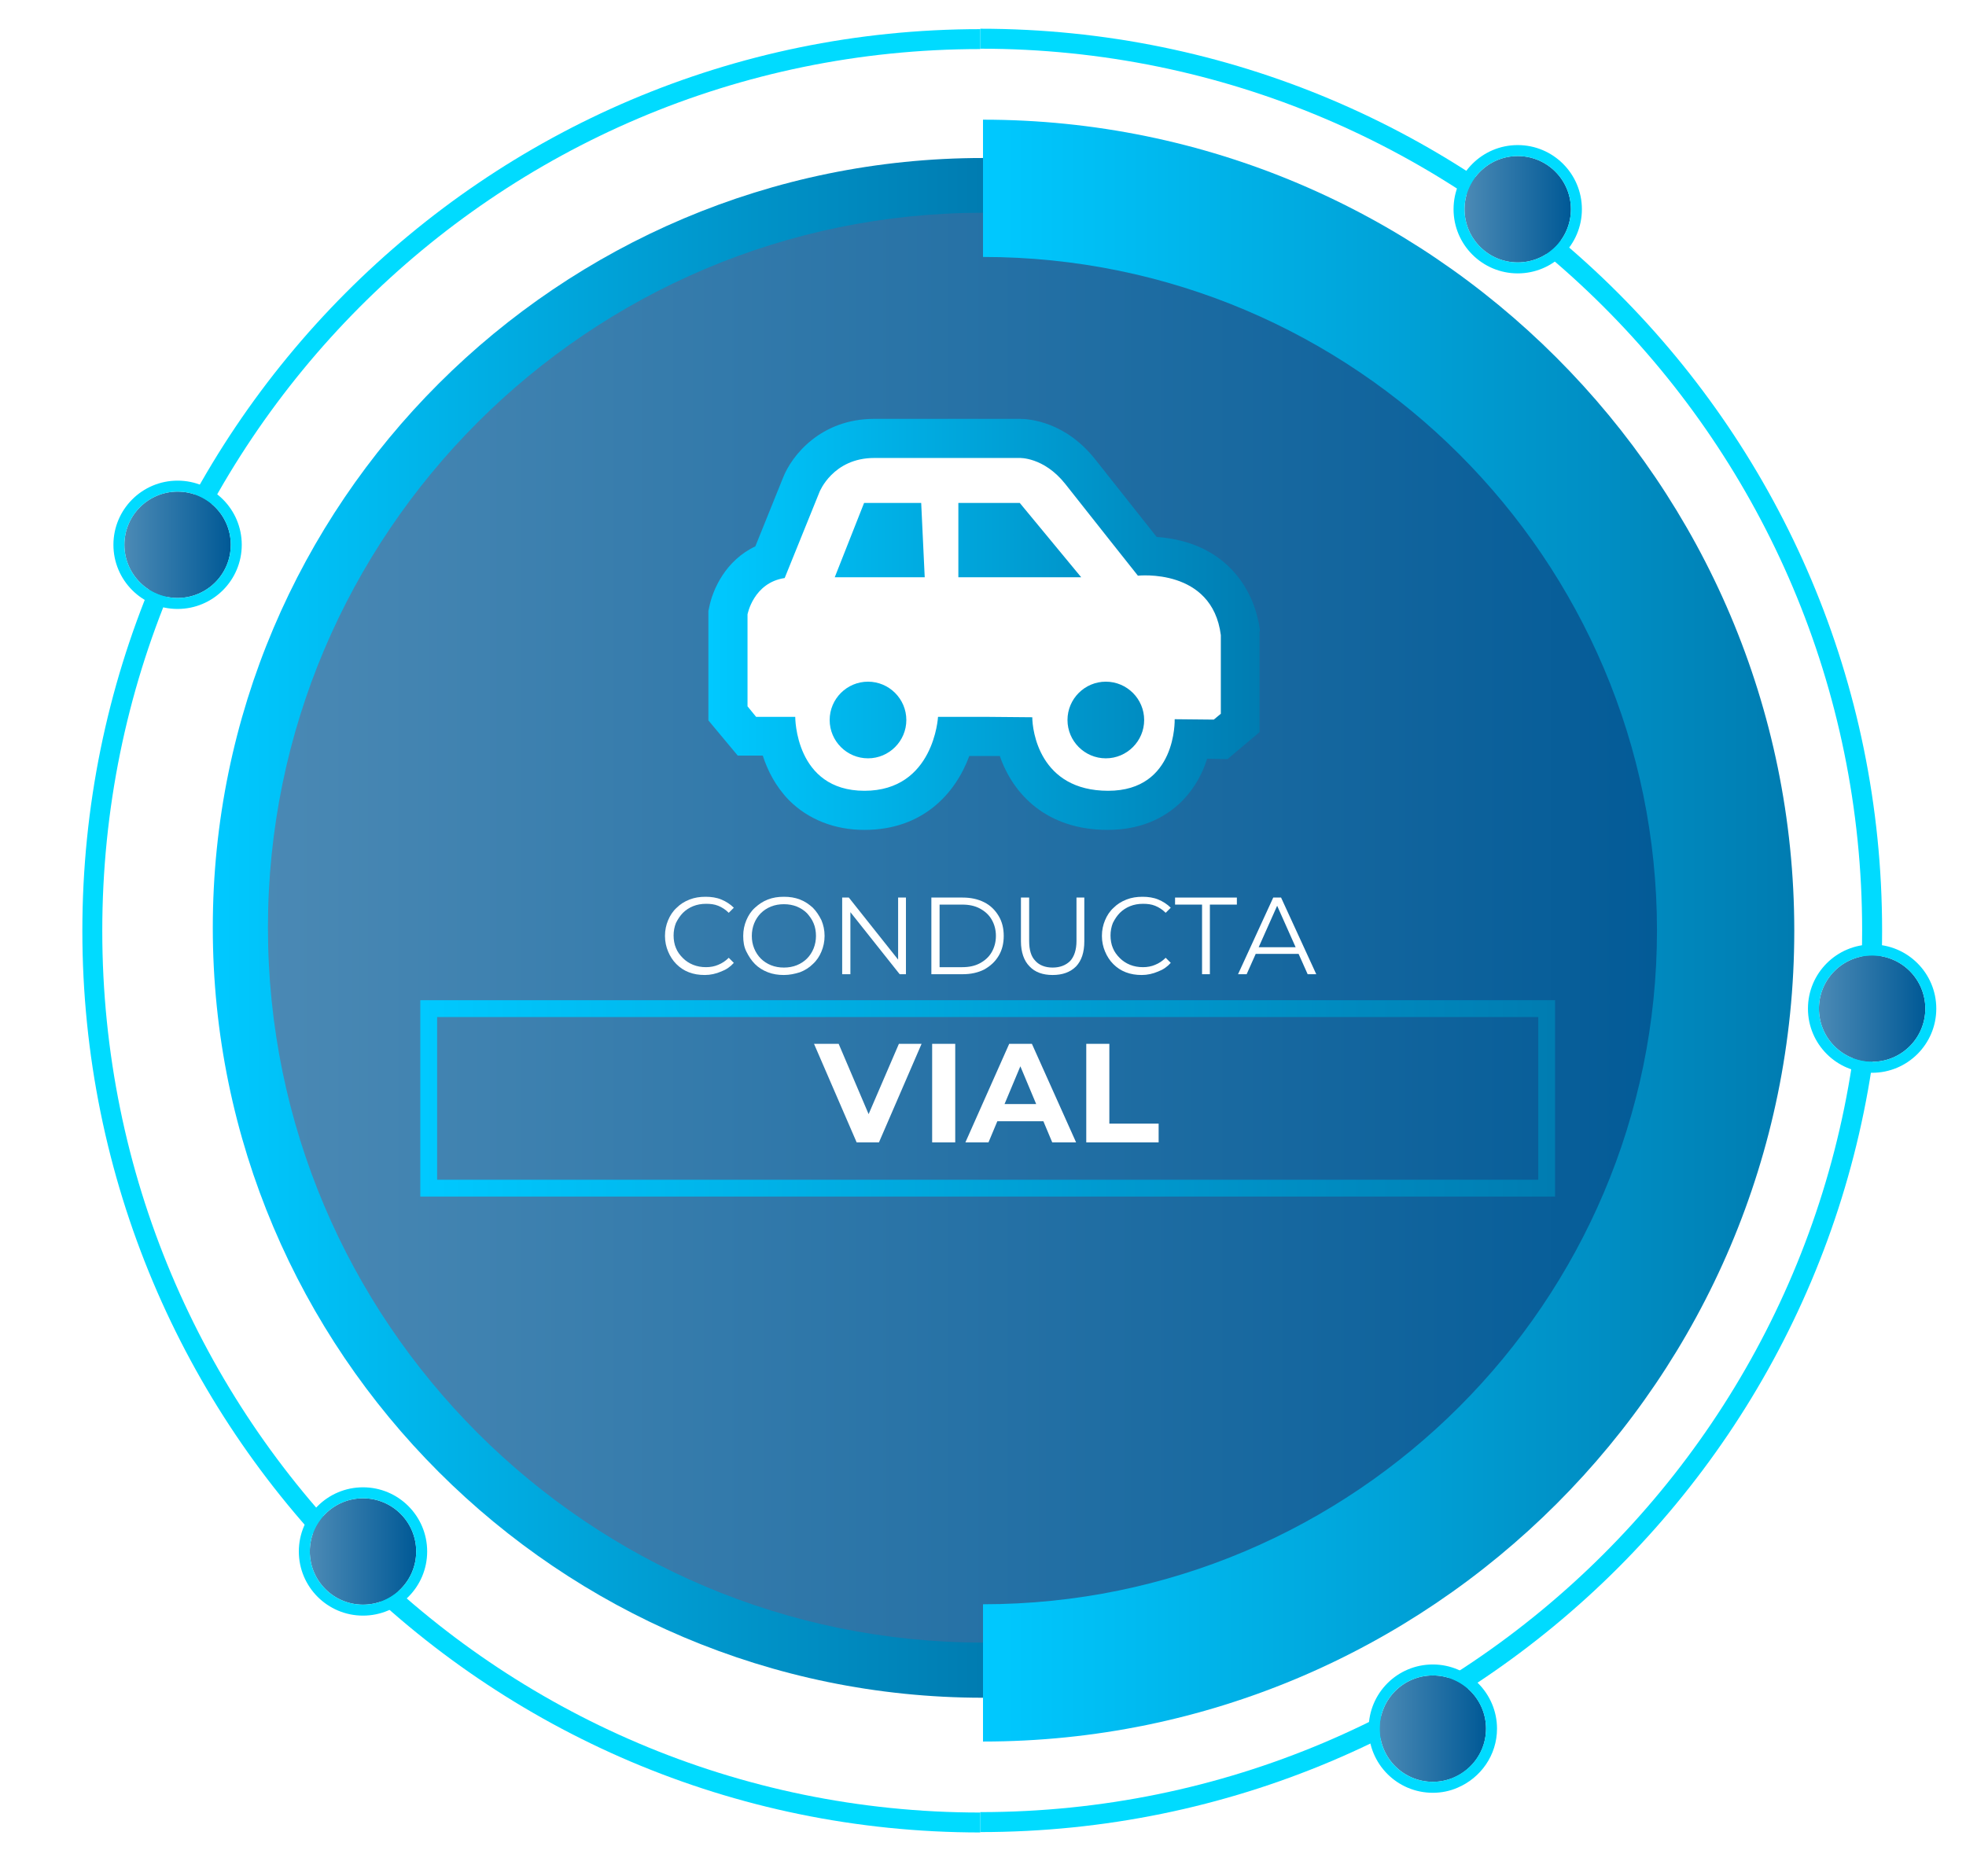 <svg xmlns="http://www.w3.org/2000/svg" xmlns:xlink="http://www.w3.org/1999/xlink" x="0px" y="0px" viewBox="0 0 502.6 479.6" style="enable-background:new 0 0 502.6 479.6;" xml:space="preserve"><style type="text/css">	.st0{fill:url(#SVGID_1_);}	.st1{fill:url(#SVGID_00000121243522133824853960000017129107509134166171_);}	.st2{fill:url(#SVGID_00000064320261908515834830000010894974229627155873_);}	.st3{fill:none;stroke:url(#SVGID_00000078752638755841782600000008747861732110095001_);stroke-width:4.304;stroke-miterlimit:10;}	.st4{fill:none;stroke:#00DBFF;stroke-width:5.104;stroke-miterlimit:10;}	.st5{fill:url(#SVGID_00000098214759244806620530000004356785294532360595_);}	.st6{fill:none;stroke:#00DBFF;stroke-width:2.809;stroke-miterlimit:10;}	.st7{fill:url(#SVGID_00000135649544911565386130000004752453097038629793_);}	.st8{fill:none;stroke:#00DBFF;stroke-width:5.093;stroke-miterlimit:10;}	.st9{fill:url(#SVGID_00000003093786490706387260000008743245912022328474_);}	.st10{fill:url(#SVGID_00000090270616748224192230000011893471084773808799_);}	.st11{fill:url(#SVGID_00000178199567442993594250000015631475954848617905_);}	.st12{fill:#FFFFFF;}	.st13{fill:url(#SVGID_00000099646523628416919550000007987345465213457799_);}	.st14{fill:url(#SVGID_00000003088128743417690170000014871615768766784666_);}	.st15{fill:url(#SVGID_00000127727299323581895550000016839093118443839874_);}	.st16{fill:url(#SVGID_00000111906666285308161960000006631922719593070748_);}			.st17{fill:none;stroke:url(#SVGID_00000115476171095025981880000000668196371287652246_);stroke-width:4.304;stroke-miterlimit:10;}	.st18{fill:url(#SVGID_00000134966521597479078900000012516532945535318710_);}	.st19{fill:url(#SVGID_00000173158562390725057660000012522410887816807329_);}	.st20{fill:url(#SVGID_00000111163764235184814320000010786545423111105156_);}	.st21{fill:url(#SVGID_00000163035509671013753550000018146857431683445647_);}	.st22{fill:url(#SVGID_00000136406954511544011540000001010869674434117538_);}	.st23{fill:url(#SVGID_00000065067132090384425170000000395592641395271587_);}	.st24{fill:url(#SVGID_00000013889434974538894720000013206473327650505373_);}	.st25{fill:url(#SVGID_00000100366605247866044720000017521997092147955611_);}	.st26{fill:url(#SVGID_00000085935837637002297890000000134457340023649943_);}			.st27{fill:none;stroke:url(#SVGID_00000044883325654234490940000014881786607889161917_);stroke-width:4.304;stroke-miterlimit:10;}	.st28{fill:url(#SVGID_00000138548908768843994620000007217980337980903048_);}	.st29{fill:url(#SVGID_00000057149454177604762260000012839621054592996236_);}	.st30{fill:url(#SVGID_00000137852033712339864950000006524336254275505058_);}	.st31{fill:url(#SVGID_00000159463427893213590980000013421485435242705801_);}	.st32{fill:url(#SVGID_00000109723167364181171520000016722113007989069705_);}</style><g id="FONDO"></g><g id="Capa_2">	<g id="RiZ9gc_00000049936011627567896480000014495754147141163146_">	</g>	<linearGradient id="SVGID_1_" gradientUnits="userSpaceOnUse" x1="-1444.295" y1="1297.254" x2="-1064.625" y2="1297.254">		<stop offset="0" style="stop-color:#4C8AB5"></stop>		<stop offset="0.78" style="stop-color:#11649D"></stop>		<stop offset="0.997" style="stop-color:#005996"></stop>	</linearGradient>	<circle class="st0" cx="-1254.5" cy="1297.3" r="189.8"></circle>	<g>					<image style="overflow:visible;opacity:0.36;" width="236" height="433" transform="matrix(1 0 0 1 -1464.602 1084.383)">		</image>		<g>			<g>									<linearGradient id="SVGID_00000085932306506082831790000017715716023916058800_" gradientUnits="userSpaceOnUse" x1="-1448.947" y1="1297.255" x2="-1252.093" y2="1297.255">					<stop offset="1.322751e-03" style="stop-color:#00C9FF"></stop>					<stop offset="0.999" style="stop-color:#007CB1"></stop>				</linearGradient>				<path style="fill:url(#SVGID_00000085932306506082831790000017715716023916058800_);" d="M-1252.1,1494.1     c-108.5,0-196.9-88.3-196.9-196.9s88.3-196.9,196.9-196.9v14c-100.8,0-182.8,82-182.8,182.8s82,182.8,182.8,182.8V1494.1z"></path>			</g>		</g>	</g>	<g>					<image style="overflow:visible;opacity:0.36;" width="246" height="453" transform="matrix(1 0 0 1 -1267.602 1075.383)">		</image>		<g>			<g>									<linearGradient id="SVGID_00000099626138399893443880000004183635078456041881_" gradientUnits="userSpaceOnUse" x1="-1252.093" y1="1297.992" x2="-1044.714" y2="1297.992">					<stop offset="1.322751e-03" style="stop-color:#00C9FF"></stop>					<stop offset="0.999" style="stop-color:#007CB1"></stop>				</linearGradient>				<path style="fill:url(#SVGID_00000099626138399893443880000004183635078456041881_);" d="M-1252.1,1505.4v-35.1     c95,0,172.3-77.3,172.3-172.3c0-95-77.3-172.3-172.3-172.3v-35.1c114.3,0,207.4,93,207.4,207.4S-1137.7,1505.4-1252.1,1505.4z"></path>			</g>		</g>	</g>			<linearGradient id="SVGID_00000181058547726105348100000015317856056255417243_" gradientUnits="userSpaceOnUse" x1="-1395.975" y1="1334.756" x2="-1105.839" y2="1334.756">		<stop offset="1.322751e-03" style="stop-color:#00C9FF"></stop>		<stop offset="0.999" style="stop-color:#007CB1"></stop>	</linearGradient>			<rect x="-1393.8" y="1311.8" style="fill:none;stroke:url(#SVGID_00000181058547726105348100000015317856056255417243_);stroke-width:4.304;stroke-miterlimit:10;" width="285.8" height="45.9"></rect>	<path class="st4" d="M-1252.8,1070c125.9,0,228,102.1,228,228s-102.1,228-228,228"></path>			<linearGradient id="SVGID_00000177455305234698861370000003794137178016141471_" gradientUnits="userSpaceOnUse" x1="-1150.719" y1="1502.073" x2="-1123.497" y2="1502.073">		<stop offset="0" style="stop-color:#4C8AB5"></stop>		<stop offset="0.78" style="stop-color:#11649D"></stop>		<stop offset="0.997" style="stop-color:#005996"></stop>	</linearGradient>	<circle style="fill:url(#SVGID_00000177455305234698861370000003794137178016141471_);" cx="-1137.1" cy="1502.1" r="13.6"></circle>	<path class="st6" d="M-1122.1,1502.1c0,6.2-3.8,11.5-9.2,13.8c-1.8,0.8-3.8,1.2-5.8,1.2c-8.3,0-15-6.7-15-15s6.7-15,15-15  S-1122.1,1493.8-1122.1,1502.1z"></path>			<linearGradient id="SVGID_00000178916737411273339300000003778673084557375617_" gradientUnits="userSpaceOnUse" x1="-1038.371" y1="1317.953" x2="-1011.148" y2="1317.953">		<stop offset="0" style="stop-color:#4C8AB5"></stop>		<stop offset="0.78" style="stop-color:#11649D"></stop>		<stop offset="0.997" style="stop-color:#005996"></stop>	</linearGradient>	<circle style="fill:url(#SVGID_00000178916737411273339300000003778673084557375617_);" cx="-1024.8" cy="1318" r="13.6"></circle>	<circle class="st6" cx="-1024.8" cy="1318" r="15"></circle>	<path class="st8" d="M-1252.8,1526c-125.4,0-227-102.1-227-228s101.6-228,227-228"></path>			<linearGradient id="SVGID_00000165193821592782653380000016405785408622300309_" gradientUnits="userSpaceOnUse" x1="-1129.033" y1="1113.563" x2="-1101.811" y2="1113.563">		<stop offset="0" style="stop-color:#4C8AB5"></stop>		<stop offset="0.78" style="stop-color:#11649D"></stop>		<stop offset="0.997" style="stop-color:#005996"></stop>	</linearGradient>	<circle style="fill:url(#SVGID_00000165193821592782653380000016405785408622300309_);" cx="-1115.4" cy="1113.6" r="13.6"></circle>	<circle class="st6" cx="-1115.4" cy="1113.6" r="15"></circle>			<linearGradient id="SVGID_00000124856750151457802710000006279896164383329185_" gradientUnits="userSpaceOnUse" x1="-1471.556" y1="1199.341" x2="-1444.334" y2="1199.341">		<stop offset="0" style="stop-color:#4C8AB5"></stop>		<stop offset="0.78" style="stop-color:#11649D"></stop>		<stop offset="0.997" style="stop-color:#005996"></stop>	</linearGradient>	<circle style="fill:url(#SVGID_00000124856750151457802710000006279896164383329185_);" cx="-1457.9" cy="1199.3" r="13.6"></circle>	<circle class="st6" cx="-1457.9" cy="1199.3" r="15"></circle>			<linearGradient id="SVGID_00000127041851348766461440000016945346824211543479_" gradientUnits="userSpaceOnUse" x1="-1424.166" y1="1456.743" x2="-1396.943" y2="1456.743">		<stop offset="0" style="stop-color:#4C8AB5"></stop>		<stop offset="0.78" style="stop-color:#11649D"></stop>		<stop offset="0.997" style="stop-color:#005996"></stop>	</linearGradient>	<circle style="fill:url(#SVGID_00000127041851348766461440000016945346824211543479_);" cx="-1410.6" cy="1456.7" r="13.6"></circle>	<circle class="st6" cx="-1410.6" cy="1456.7" r="15"></circle>	<g>		<g>			<path class="st12" d="M-1378.4,1302.7v-19.6h1.7l9,15.3h-0.9l8.9-15.3h1.7v19.6h-2v-16.5h0.5l-8.2,14h-1l-8.2-14h0.5v16.5    H-1378.4z"></path>			<path class="st12" d="M-1354.8,1302.7l9-19.6h2l9,19.6h-2.2l-8.2-18.4h0.8l-8.2,18.4H-1354.8z M-1351.3,1297.5l0.6-1.7h11.4    l0.6,1.7H-1351.3z"></path>			<path class="st12" d="M-1331.6,1302.7v-19.6h1.7l13.5,17h-0.9v-17h2v19.6h-1.7l-13.5-17h0.9v17H-1331.6z"></path>			<path class="st12" d="M-1306.8,1300.9h11.8v1.8h-13.9v-19.6h13.4v1.8h-11.4V1300.9z M-1307,1291.9h10.4v1.8h-10.4V1291.9z"></path>			<path class="st12" d="M-1288,1302.9c-1.1,0-2.1-0.2-3.1-0.7c-1-0.5-1.7-1.2-2.3-2.1l1.2-1.4c0.5,0.8,1.2,1.4,1.9,1.8    c0.7,0.4,1.5,0.6,2.4,0.6c2.4,0,3.6-1.4,3.6-4.3v-11.9h-7.2v-1.8h9.2v13.6c0,2.1-0.5,3.6-1.4,4.6    C-1284.7,1302.3-1286.1,1302.9-1288,1302.9z"></path>			<path class="st12" d="M-1267.5,1302.9c-1.5,0-2.8-0.2-4.1-0.7c-1.3-0.5-2.4-1.2-3.3-2.1s-1.6-2-2.2-3.2s-0.8-2.5-0.8-4    s0.3-2.8,0.8-4s1.2-2.3,2.2-3.2s2-1.6,3.3-2.1c1.3-0.5,2.6-0.7,4.1-0.7c1.5,0,2.8,0.2,4.1,0.7c1.3,0.5,2.3,1.2,3.3,2.1    c0.9,0.9,1.6,2,2.2,3.2c0.5,1.2,0.8,2.5,0.8,4s-0.3,2.8-0.8,4c-0.5,1.2-1.2,2.3-2.2,3.2c-0.9,0.9-2,1.6-3.3,2.1    C-1264.7,1302.6-1266.1,1302.9-1267.5,1302.9z M-1267.5,1301c1.2,0,2.3-0.2,3.3-0.6c1-0.4,1.9-1,2.6-1.7c0.7-0.7,1.3-1.6,1.7-2.6    c0.4-1,0.6-2.1,0.6-3.2s-0.2-2.3-0.6-3.2c-0.4-1-1-1.8-1.7-2.6c-0.7-0.7-1.6-1.3-2.6-1.7c-1-0.4-2.1-0.6-3.3-0.6    s-2.3,0.2-3.3,0.6c-1,0.4-1.9,1-2.6,1.7c-0.7,0.7-1.3,1.6-1.7,2.6c-0.4,1-0.6,2.1-0.6,3.2c0,1.2,0.2,2.2,0.6,3.2    c0.4,1,1,1.9,1.7,2.6c0.7,0.7,1.6,1.3,2.6,1.7C-1269.8,1300.8-1268.7,1301-1267.5,1301z"></path>			<path class="st12" d="M-1378.4,1336.3v-19.6h1.7l9,15.3h-0.9l8.9-15.3h1.7v19.6h-2v-16.5h0.5l-8.2,14h-1l-8.2-14h0.5v16.5    H-1378.4z"></path>			<path class="st12" d="M-1354.8,1336.3l9-19.6h2l9,19.6h-2.2l-8.2-18.4h0.8l-8.2,18.4H-1354.8z M-1351.3,1331.1l0.6-1.7h11.4    l0.6,1.7H-1351.3z"></path>			<path class="st12" d="M-1331.6,1336.3v-19.6h1.7l13.5,17h-0.9v-17h2v19.6h-1.7l-13.5-17h0.9v17H-1331.6z"></path>			<path class="st12" d="M-1301,1336.5c-2.5,0-4.5-0.7-5.9-2.2c-1.4-1.4-2.2-3.6-2.2-6.4v-11.2h2.1v11.1c0,2.3,0.5,4,1.6,5.1    c1,1.1,2.5,1.7,4.4,1.7c1.9,0,3.4-0.6,4.5-1.7c1-1.1,1.6-2.8,1.6-5.1v-11.1h2v11.2c0,2.8-0.7,4.9-2.1,6.4    C-1296.5,1335.7-1298.5,1336.5-1301,1336.5z"></path>			<path class="st12" d="M-1289.8,1336.3l9-19.6h2l9,19.6h-2.2l-8.2-18.4h0.8l-8.2,18.4H-1289.8z M-1286.3,1331.1l0.6-1.7h11.4    l0.6,1.7H-1286.3z"></path>			<path class="st12" d="M-1266.6,1336.3v-19.6h2.1v17.8h11v1.8H-1266.6z"></path>		</g>	</g>	<g>					<image style="overflow:visible;opacity:0.36;" width="137" height="115" transform="matrix(1 0 0 1 -1316.539 1166.446)">		</image>		<g>							<linearGradient id="SVGID_00000160188134221455218780000011295628688180390532_" gradientUnits="userSpaceOnUse" x1="-1309.948" y1="1220.877" x2="-1191.866" y2="1220.877">				<stop offset="1.322751e-03" style="stop-color:#00C9FF"></stop>				<stop offset="0.999" style="stop-color:#007CB1"></stop>			</linearGradient>			<path style="fill:url(#SVGID_00000160188134221455218780000011295628688180390532_);" d="M-1192.9,1254.2    c-2.7-6.8-5.7-14.3-6.4-16.5v-6.3c2.7-6.6,0.1-16.6-2.9-26.4c-1-3.2-3.1-5.8-6-7.6c2.8-2.7,4.5-6.4,4.5-10.5    c0-8-6.5-14.6-14.6-14.6c-8,0-14.6,6.5-14.6,14.6c0,4.7,2.2,8.8,5.6,11.5c-0.9,0.7-1.7,1.5-2.4,2.3l-5-5.6h-11h-10.5h-11l-5,5.6    c-0.8-0.9-1.6-1.7-2.4-2.3c3.4-2.7,5.6-6.8,5.6-11.5c0-8-6.5-14.6-14.6-14.6c-8,0-14.6,6.5-14.6,14.6c0,4.1,1.7,7.9,4.5,10.5    c-2.9,1.8-5,4.4-6,7.6c-3,9.8-5.6,19.8-2.9,26.4v6.3c-0.8,2.2-3.7,9.8-6.4,16.5c-2,4.8-1.2,11.1,4.2,13.8    c1.5,0.8,3.2,1.2,4.9,1.2c4.7,0,7.9-3,8.5-3.6l0.8-0.8l1.7-4.6c0,0,0,0.1,0,0.1l0,0.4l0.1,0.4c0.6,3,3.9,8.6,11.7,8.6    c2.6,0,4.9-1.1,6.6-3c3.7-4.2,3.1-11.6,2.8-13.9l-1.5-13.3l-4.7-6.2c2.3,1.5,4.4,2.9,5.5,3.6l1.3,0.9h11h10.5h11l1.3-0.9    c1.1-0.7,3.2-2.1,5.5-3.6l-4.7,6.2l-1.5,13.3c-0.3,2.3-0.9,9.7,2.8,13.9c1.7,1.9,4,3,6.6,3c7.8,0,11.1-5.6,11.7-8.6l0.1-0.4    l0-0.4c0,0,0-0.1,0-0.1l1.7,4.6l0.8,0.8c0.6,0.6,3.8,3.6,8.5,3.6c0,0,0,0,0,0c1.7,0,3.3-0.4,4.8-1.2    C-1191.7,1265.3-1190.9,1259-1192.9,1254.2z"></path>		</g>	</g>	<g>		<path class="st12" d="M-1283.5,1196.1c5.1,0,9.3-4.2,9.3-9.3v0c0-5.1-4.2-9.3-9.3-9.3c-5.1,0-9.3,4.2-9.3,9.3v0   C-1292.9,1191.9-1288.7,1196.1-1283.5,1196.1z"></path>		<path class="st12" d="M-1267,1202.8l0.5,17.2c0,0-4.4-2.1-5.1-5.5c-1.1-5-3.2-10.9-8.1-13.3c-0.7-0.3-1.5-0.6-2.3-0.8   c-4.9-1.1-10.9,0.9-12.5,6c-2.4,8-5.8,20-2.2,24.4c3.7,4.4,11.9,11.9,12.2,14.4c0.2,2.4,1,14.6,1,14.6s0.9,4.4,6.5,4.4   s4.1-11,4.1-11l-1.3-11.9l-9.3-12.2c0,0-0.8-6.6,2.4-11.5c3.2-4.9,0,2.9,2.2,5.1c2.2,2.2,13.4,9.5,13.4,9.5h14.6v-31.9h-13.9   L-1267,1202.8z"></path>		<path class="st12" d="M-1304.1,1256.2c0,0-2.2,5.1,1.7,7.1c3.9,1.9,7.3-1.5,7.3-1.5l5.1-13.9l-7.3-9.5   C-1297.2,1239.2-1304.1,1256.2-1304.1,1256.2z"></path>		<path class="st12" d="M-1218.3,1196.1c5.1,0,9.3-4.2,9.3-9.3v0c0-5.1-4.2-9.3-9.3-9.3s-9.3,4.2-9.3,9.3v0   C-1227.6,1191.9-1223.4,1196.1-1218.3,1196.1z"></path>		<path class="st12" d="M-1207.3,1206.5c-1.5-5.1-7.5-7.1-12.5-6c-0.8,0.2-1.6,0.4-2.3,0.8c-5,2.4-7.1,8.2-8.1,13.3   c-0.7,3.4-5.1,5.5-5.1,5.5l0.5-17.2l-2.2-2.5h-13.9v31.9h14.6c0,0,11.2-7.3,13.4-9.5c2.2-2.2-1-10,2.2-5.1   c3.2,4.9,2.4,11.5,2.4,11.5l-9.3,12.2l-1.3,11.9c0,0-1.5,11,4.1,11c5.6,0,6.5-4.4,6.5-4.4s0.8-12.2,1-14.6   c0.2-2.4,8.5-10,12.2-14.4C-1201.4,1226.5-1204.8,1214.5-1207.3,1206.5z"></path>		<path class="st12" d="M-1197.8,1256.2c0,0-6.8-17.1-6.8-17.8l-7.3,9.5l5.1,13.9c0,0,3.4,3.4,7.3,1.5   C-1195.6,1261.3-1197.8,1256.2-1197.8,1256.2z"></path>	</g>			<linearGradient id="SVGID_00000098190762666775272540000004984697165107949707_" gradientUnits="userSpaceOnUse" x1="59.099" y1="237.215" x2="438.77" y2="237.215">		<stop offset="0" style="stop-color:#4C8AB5"></stop>		<stop offset="0.78" style="stop-color:#11649D"></stop>		<stop offset="0.997" style="stop-color:#005996"></stop>	</linearGradient>	<circle style="fill:url(#SVGID_00000098190762666775272540000004984697165107949707_);" cx="248.9" cy="237.2" r="189.8"></circle>	<g>					<image style="overflow:visible;opacity:0.36;" width="236" height="433" transform="matrix(1 0 0 1 38.393 24.383)">		</image>		<g>			<g>									<linearGradient id="SVGID_00000110433612402727715980000014961023099721417392_" gradientUnits="userSpaceOnUse" x1="54.448" y1="237.215" x2="251.301" y2="237.215">					<stop offset="1.322751e-03" style="stop-color:#00C9FF"></stop>					<stop offset="0.999" style="stop-color:#007CB1"></stop>				</linearGradient>				<path style="fill:url(#SVGID_00000110433612402727715980000014961023099721417392_);" d="M251.3,434.1     c-108.5,0-196.9-88.3-196.9-196.9S142.8,40.4,251.3,40.4v14c-100.8,0-182.8,82-182.8,182.8S150.5,420,251.3,420V434.1z"></path>			</g>		</g>	</g>	<g>					<image style="overflow:visible;opacity:0.36;" width="247" height="453" transform="matrix(1 0 0 1 235.393 15.383)">		</image>		<g>			<g>									<linearGradient id="SVGID_00000176741684415008634900000014600770432468960912_" gradientUnits="userSpaceOnUse" x1="251.301" y1="237.952" x2="458.68" y2="237.952">					<stop offset="1.322751e-03" style="stop-color:#00C9FF"></stop>					<stop offset="0.999" style="stop-color:#007CB1"></stop>				</linearGradient>				<path style="fill:url(#SVGID_00000176741684415008634900000014600770432468960912_);" d="M251.3,445.3v-35.1     c95,0,172.3-77.3,172.3-172.3S346.3,65.7,251.3,65.7V30.6c114.3,0,207.4,93,207.4,207.4S365.7,445.3,251.3,445.3z"></path>			</g>		</g>	</g>			<linearGradient id="SVGID_00000104665078701560197800000009753310089347487875_" gradientUnits="userSpaceOnUse" x1="107.42" y1="280.867" x2="397.556" y2="280.867">		<stop offset="1.322751e-03" style="stop-color:#00C9FF"></stop>		<stop offset="0.999" style="stop-color:#007CB1"></stop>	</linearGradient>			<rect x="109.6" y="257.9" style="fill:none;stroke:url(#SVGID_00000104665078701560197800000009753310089347487875_);stroke-width:4.304;stroke-miterlimit:10;" width="285.8" height="45.9"></rect>	<path class="st4" d="M250.6,9.9c125.9,0,228,102.1,228,228s-102.1,228-228,228"></path>			<linearGradient id="SVGID_00000158730154255345772130000011358641502790458298_" gradientUnits="userSpaceOnUse" x1="352.675" y1="442.033" x2="379.898" y2="442.033">		<stop offset="0" style="stop-color:#4C8AB5"></stop>		<stop offset="0.78" style="stop-color:#11649D"></stop>		<stop offset="0.997" style="stop-color:#005996"></stop>	</linearGradient>	<circle style="fill:url(#SVGID_00000158730154255345772130000011358641502790458298_);" cx="366.3" cy="442" r="13.6"></circle>	<path class="st6" d="M381.3,442c0,6.2-3.8,11.5-9.2,13.8c-1.8,0.8-3.8,1.2-5.8,1.2c-8.3,0-15-6.7-15-15c0-8.3,6.7-15,15-15  C374.6,427,381.3,433.8,381.3,442z"></path>			<linearGradient id="SVGID_00000176765503009830908180000013493698374768043709_" gradientUnits="userSpaceOnUse" x1="465.024" y1="257.913" x2="492.247" y2="257.913">		<stop offset="0" style="stop-color:#4C8AB5"></stop>		<stop offset="0.78" style="stop-color:#11649D"></stop>		<stop offset="0.997" style="stop-color:#005996"></stop>	</linearGradient>	<circle style="fill:url(#SVGID_00000176765503009830908180000013493698374768043709_);" cx="478.6" cy="257.9" r="13.6"></circle>	<circle class="st6" cx="478.6" cy="257.9" r="15"></circle>	<path class="st8" d="M250.6,466c-125.4,0-227-102.1-227-228c0-125.9,101.6-228,227-228"></path>			<linearGradient id="SVGID_00000139989157387271055020000010604768741811375515_" gradientUnits="userSpaceOnUse" x1="374.362" y1="53.523" x2="401.584" y2="53.523">		<stop offset="0" style="stop-color:#4C8AB5"></stop>		<stop offset="0.78" style="stop-color:#11649D"></stop>		<stop offset="0.997" style="stop-color:#005996"></stop>	</linearGradient>	<circle style="fill:url(#SVGID_00000139989157387271055020000010604768741811375515_);" cx="388" cy="53.5" r="13.6"></circle>	<circle class="st6" cx="388" cy="53.5" r="15"></circle>			<linearGradient id="SVGID_00000025408831511028768800000013686780675126010754_" gradientUnits="userSpaceOnUse" x1="31.839" y1="139.301" x2="59.061" y2="139.301">		<stop offset="0" style="stop-color:#4C8AB5"></stop>		<stop offset="0.78" style="stop-color:#11649D"></stop>		<stop offset="0.997" style="stop-color:#005996"></stop>	</linearGradient>	<circle style="fill:url(#SVGID_00000025408831511028768800000013686780675126010754_);" cx="45.4" cy="139.3" r="13.6"></circle>	<circle class="st6" cx="45.4" cy="139.3" r="15"></circle>			<linearGradient id="SVGID_00000050636360758400207890000004242770439979908748_" gradientUnits="userSpaceOnUse" x1="79.229" y1="396.704" x2="106.452" y2="396.704">		<stop offset="0" style="stop-color:#4C8AB5"></stop>		<stop offset="0.78" style="stop-color:#11649D"></stop>		<stop offset="0.997" style="stop-color:#005996"></stop>	</linearGradient>	<circle style="fill:url(#SVGID_00000050636360758400207890000004242770439979908748_);" cx="92.8" cy="396.7" r="13.6"></circle>	<circle class="st6" cx="92.8" cy="396.7" r="15"></circle>	<g>		<g>			<path class="st12" d="M180.2,249.3c-1.5,0-2.8-0.2-4.1-0.7c-1.3-0.5-2.3-1.2-3.2-2.1c-0.9-0.9-1.6-2-2.1-3.2    c-0.5-1.2-0.8-2.5-0.8-4s0.3-2.8,0.8-4c0.5-1.2,1.2-2.3,2.2-3.2c0.9-0.9,2-1.6,3.3-2.1c1.3-0.5,2.6-0.7,4.1-0.7    c1.4,0,2.8,0.2,4,0.7c1.2,0.5,2.3,1.2,3.2,2.1l-1.3,1.3c-0.8-0.8-1.7-1.4-2.7-1.8s-2-0.5-3.1-0.5c-1.2,0-2.3,0.2-3.3,0.6    c-1,0.4-1.9,1-2.6,1.7c-0.7,0.7-1.3,1.6-1.8,2.6c-0.4,1-0.6,2.1-0.6,3.2s0.2,2.3,0.6,3.2c0.4,1,1,1.8,1.8,2.6    c0.7,0.7,1.6,1.3,2.6,1.7s2.1,0.6,3.3,0.6c1.1,0,2.2-0.2,3.1-0.6c1-0.4,1.9-1,2.7-1.8l1.3,1.3c-0.9,1-1.9,1.7-3.2,2.2    C183,249,181.6,249.3,180.2,249.3z"></path>			<path class="st12" d="M200.4,249.3c-1.5,0-2.8-0.2-4.1-0.7c-1.3-0.5-2.4-1.2-3.3-2.1s-1.6-2-2.2-3.2s-0.8-2.5-0.8-4    s0.3-2.8,0.8-4s1.2-2.3,2.2-3.2s2-1.6,3.3-2.1c1.3-0.5,2.6-0.7,4.1-0.7c1.5,0,2.8,0.2,4.1,0.7c1.3,0.5,2.3,1.2,3.3,2.1    c0.9,0.9,1.6,2,2.2,3.2c0.5,1.2,0.8,2.5,0.8,4s-0.3,2.8-0.8,4c-0.5,1.2-1.2,2.3-2.2,3.2c-0.9,0.9-2,1.6-3.3,2.1    C203.2,249,201.9,249.3,200.4,249.3z M200.4,247.4c1.2,0,2.3-0.2,3.3-0.6c1-0.4,1.9-1,2.6-1.7c0.7-0.7,1.3-1.6,1.7-2.6    c0.4-1,0.6-2.1,0.6-3.2s-0.2-2.3-0.6-3.2c-0.4-1-1-1.8-1.7-2.6c-0.7-0.7-1.6-1.3-2.6-1.7c-1-0.4-2.1-0.6-3.3-0.6    s-2.3,0.2-3.3,0.6c-1,0.4-1.9,1-2.6,1.7c-0.7,0.7-1.3,1.6-1.7,2.6c-0.4,1-0.6,2.1-0.6,3.2c0,1.2,0.2,2.2,0.6,3.2    c0.4,1,1,1.9,1.7,2.6c0.7,0.7,1.6,1.3,2.6,1.7C198.1,247.2,199.2,247.4,200.4,247.4z"></path>			<path class="st12" d="M215.3,249.1v-19.6h1.7l13.5,17h-0.9v-17h2v19.6H230l-13.5-17h0.9v17H215.3z"></path>			<path class="st12" d="M238.1,249.1v-19.6h8c2.1,0,3.9,0.4,5.5,1.2c1.6,0.8,2.8,2,3.7,3.5c0.9,1.5,1.3,3.2,1.3,5.1    s-0.4,3.6-1.3,5.1c-0.9,1.5-2.1,2.6-3.7,3.5c-1.6,0.8-3.4,1.2-5.5,1.2H238.1z M240.2,247.3h5.8c1.7,0,3.2-0.3,4.5-1    c1.3-0.7,2.3-1.6,3-2.8c0.7-1.2,1.1-2.6,1.1-4.2c0-1.6-0.4-3-1.1-4.2c-0.7-1.2-1.7-2.1-3-2.8c-1.3-0.7-2.8-1-4.5-1h-5.8V247.3z"></path>			<path class="st12" d="M269.1,249.3c-2.5,0-4.5-0.7-5.9-2.2c-1.4-1.4-2.2-3.6-2.2-6.4v-11.2h2.1v11.1c0,2.3,0.5,4,1.6,5.1    c1,1.1,2.5,1.7,4.4,1.7c1.9,0,3.4-0.6,4.5-1.7c1-1.1,1.6-2.8,1.6-5.1v-11.1h2v11.2c0,2.8-0.7,4.9-2.1,6.4    C273.6,248.6,271.6,249.3,269.1,249.3z"></path>			<path class="st12" d="M291.9,249.3c-1.5,0-2.8-0.2-4.1-0.7c-1.3-0.5-2.3-1.2-3.2-2.1c-0.9-0.9-1.6-2-2.1-3.2    c-0.5-1.2-0.8-2.5-0.8-4s0.3-2.8,0.8-4c0.5-1.2,1.2-2.3,2.2-3.2c0.9-0.9,2-1.6,3.3-2.1c1.3-0.5,2.6-0.7,4.1-0.7    c1.4,0,2.8,0.2,4,0.7c1.2,0.5,2.3,1.2,3.2,2.1l-1.3,1.3c-0.8-0.8-1.7-1.4-2.7-1.8s-2-0.5-3.1-0.5c-1.2,0-2.3,0.2-3.3,0.6    c-1,0.4-1.9,1-2.6,1.7c-0.7,0.7-1.3,1.6-1.8,2.6c-0.4,1-0.6,2.1-0.6,3.2s0.2,2.3,0.6,3.2c0.4,1,1,1.8,1.8,2.6    c0.7,0.7,1.6,1.3,2.6,1.7s2.1,0.6,3.3,0.6c1.1,0,2.2-0.2,3.1-0.6c1-0.4,1.9-1,2.7-1.8l1.3,1.3c-0.9,1-1.9,1.7-3.2,2.2    C294.7,249,293.3,249.3,291.9,249.3z"></path>			<path class="st12" d="M307.3,249.1v-17.8h-6.9v-1.8h15.8v1.8h-6.9v17.8H307.3z"></path>			<path class="st12" d="M316.5,249.1l9-19.6h2l9,19.6h-2.2l-8.2-18.4h0.8l-8.2,18.4H316.5z M320,243.9l0.6-1.7H332l0.6,1.7H320z"></path>			<path class="st12" d="M219,292.1l-10.9-25.2h6.3l9.5,22.3h-3.7l9.6-22.3h5.8l-10.9,25.2H219z"></path>			<path class="st12" d="M238.3,292.1v-25.2h5.9v25.2H238.3z"></path>			<path class="st12" d="M246.8,292.1l11.2-25.2h5.8l11.3,25.2H269l-9.3-22.2h2.3l-9.3,22.2H246.8z M252.5,286.7l1.5-4.4h13l1.5,4.4    H252.5z"></path>			<path class="st12" d="M277.7,292.1v-25.2h5.9v20.4h12.6v4.8H277.7z"></path>		</g>	</g>	<g>					<image style="overflow:visible;opacity:0.36;" width="159" height="124" transform="matrix(1 0 0 1 175.456 100.446)">		</image>		<g>							<linearGradient id="SVGID_00000030456988690505851140000000244909552254085284_" gradientUnits="userSpaceOnUse" x1="181.194" y1="159.597" x2="322.218" y2="159.597">				<stop offset="1.322751e-03" style="stop-color:#00C9FF"></stop>				<stop offset="0.999" style="stop-color:#007CB1"></stop>			</linearGradient>			<path style="fill:url(#SVGID_00000030456988690505851140000000244909552254085284_);" d="M322.1,161.1    c-1.5-11-9.2-22.6-26.4-23.8c-4.2-5.3-11.8-14.9-15.6-19.7c-7.6-9.7-16.8-10.5-19.4-10.5c-0.1,0-37.2,0-37.2,0    c-13.7,0-21.1,9.4-23.3,15l-7.1,17.6c-7.6,3.6-10.9,11-11.8,15.6l-0.2,0.9v28l7.5,9h6.4c1.2,3.7,3.2,7.8,6.7,11.4    c4.9,4.9,11.6,7.6,19.3,7.6c15,0,23.3-9.4,26.8-18.9l4.8,0l3,0c3.3,9.6,11.8,18.9,27.6,18.9c9.8,0,15.8-4.1,19.2-7.6    c3.2-3.3,5.1-7.1,6.2-10.6l5.2,0.1l8.2-6.9v-25.5L322.1,161.1z"></path>		</g>	</g>	<path class="st12" d="M290.9,147.2c0,0-13.1-16.5-18.6-23.5c-5.5-6.9-11.7-6.6-11.7-6.6s-26.5,0-37.1,0s-14,8.7-14,8.7l-8.9,22  c-8,1.2-9.5,9.3-9.5,9.3v23.5l2.2,2.7h10c0,0-0.1,18.9,17.7,18.9s18.8-18.9,18.8-18.9h12.9l11.2,0.1c0,3.3,1.8,18.8,19.4,18.8  s17-18.3,17-18.3l10,0.1l1.8-1.5v-2.4v-17.7C309.9,145.1,290.9,147.2,290.9,147.2z M231.7,184.1c0,5.4-4.4,9.8-9.8,9.8  s-9.8-4.4-9.8-9.8v0c0-5.4,4.4-9.8,9.8-9.8S231.7,178.7,231.7,184.1L231.7,184.1z M213.4,147.6l7.5-19h14.6l0.9,19H213.4z   M245,147.6v-19h15.7l15.7,19H245z M292.5,184.1c0,5.4-4.4,9.8-9.8,9.8l0,0c-5.4,0-9.8-4.4-9.8-9.8v0c0-5.4,4.4-9.8,9.8-9.8l0,0  C288.1,174.3,292.5,178.7,292.5,184.1L292.5,184.1z"></path>			<linearGradient id="SVGID_00000142137226746460774050000010262342695770822277_" gradientUnits="userSpaceOnUse" x1="-199.51" y1="1696.308" x2="180.161" y2="1696.308">		<stop offset="0" style="stop-color:#4C8AB5"></stop>		<stop offset="0.78" style="stop-color:#11649D"></stop>		<stop offset="0.997" style="stop-color:#005996"></stop>	</linearGradient>	<circle style="fill:url(#SVGID_00000142137226746460774050000010262342695770822277_);" cx="-9.7" cy="1696.3" r="189.8"></circle>	<g>					<image style="overflow:visible;opacity:0.36;" width="236" height="432" transform="matrix(1 0 0 1 -219.602 1484.383)">		</image>		<g>			<g>									<linearGradient id="SVGID_00000099630801138819542430000006432190740423349651_" gradientUnits="userSpaceOnUse" x1="-204.161" y1="1696.308" x2="-7.308" y2="1696.308">					<stop offset="1.322751e-03" style="stop-color:#00C9FF"></stop>					<stop offset="0.999" style="stop-color:#007CB1"></stop>				</linearGradient>				<path style="fill:url(#SVGID_00000099630801138819542430000006432190740423349651_);" d="M-7.3,1893.2     c-108.5,0-196.9-88.3-196.9-196.9c0-108.5,88.3-196.9,196.9-196.9v14c-100.8,0-182.8,82-182.8,182.8s82,182.8,182.8,182.8     V1893.2z"></path>			</g>		</g>	</g>	<g>					<image style="overflow:visible;opacity:0.36;" width="246" height="453" transform="matrix(1 0 0 1 -22.602 1474.383)">		</image>		<g>			<g>									<linearGradient id="SVGID_00000114072759853601324980000009074806418501121182_" gradientUnits="userSpaceOnUse" x1="-7.308" y1="1697.045" x2="200.071" y2="1697.045">					<stop offset="1.322751e-03" style="stop-color:#00C9FF"></stop>					<stop offset="0.999" style="stop-color:#007CB1"></stop>				</linearGradient>				<path style="fill:url(#SVGID_00000114072759853601324980000009074806418501121182_);" d="M-7.3,1904.4v-35.1     c95,0,172.3-77.3,172.3-172.3c0-95-77.3-172.3-172.3-172.3v-35.1c114.3,0,207.4,93,207.4,207.4     C200.1,1811.4,107,1904.4-7.3,1904.4z"></path>			</g>		</g>	</g>			<linearGradient id="SVGID_00000106865149104938873680000005042896721663465403_" gradientUnits="userSpaceOnUse" x1="-151.19" y1="1739.96" x2="138.946" y2="1739.96">		<stop offset="1.322751e-03" style="stop-color:#00C9FF"></stop>		<stop offset="0.999" style="stop-color:#007CB1"></stop>	</linearGradient>			<rect x="-149" y="1717" style="fill:none;stroke:url(#SVGID_00000106865149104938873680000005042896721663465403_);stroke-width:4.304;stroke-miterlimit:10;" width="285.8" height="45.9"></rect>	<path class="st4" d="M-8,1469c125.9,0,228,102.1,228,228s-102.1,228-228,228"></path>			<linearGradient id="SVGID_00000149361575230061326300000001648620748291779985_" gradientUnits="userSpaceOnUse" x1="94.066" y1="1901.126" x2="121.288" y2="1901.126">		<stop offset="0" style="stop-color:#4C8AB5"></stop>		<stop offset="0.78" style="stop-color:#11649D"></stop>		<stop offset="0.997" style="stop-color:#005996"></stop>	</linearGradient>	<circle style="fill:url(#SVGID_00000149361575230061326300000001648620748291779985_);" cx="107.7" cy="1901.1" r="13.6"></circle>	<path class="st6" d="M122.7,1901.1c0,6.2-3.8,11.5-9.2,13.8c-1.8,0.8-3.8,1.2-5.8,1.2c-8.3,0-15-6.7-15-15s6.7-15,15-15  S122.7,1892.9,122.7,1901.1z"></path>			<linearGradient id="SVGID_00000085251549707291374730000012572410730875008925_" gradientUnits="userSpaceOnUse" x1="206.415" y1="1717.006" x2="233.637" y2="1717.006">		<stop offset="0" style="stop-color:#4C8AB5"></stop>		<stop offset="0.78" style="stop-color:#11649D"></stop>		<stop offset="0.997" style="stop-color:#005996"></stop>	</linearGradient>	<circle style="fill:url(#SVGID_00000085251549707291374730000012572410730875008925_);" cx="220" cy="1717" r="13.6"></circle>	<circle class="st6" cx="220" cy="1717" r="15"></circle>	<path class="st8" d="M-8,1925.1c-125.4,0-227-102.1-227-228s101.6-228,227-228"></path>			<linearGradient id="SVGID_00000008856813958286426500000006597522486477873792_" gradientUnits="userSpaceOnUse" x1="-226.77" y1="1598.394" x2="-199.548" y2="1598.394">		<stop offset="0" style="stop-color:#4C8AB5"></stop>		<stop offset="0.78" style="stop-color:#11649D"></stop>		<stop offset="0.997" style="stop-color:#005996"></stop>	</linearGradient>	<circle style="fill:url(#SVGID_00000008856813958286426500000006597522486477873792_);" cx="-213.2" cy="1598.4" r="13.6"></circle>	<circle class="st6" cx="-213.2" cy="1598.4" r="15"></circle>			<linearGradient id="SVGID_00000057114409121113183090000010819480351306686135_" gradientUnits="userSpaceOnUse" x1="-179.38" y1="1855.796" x2="-152.158" y2="1855.796">		<stop offset="0" style="stop-color:#4C8AB5"></stop>		<stop offset="0.78" style="stop-color:#11649D"></stop>		<stop offset="0.997" style="stop-color:#005996"></stop>	</linearGradient>	<circle style="fill:url(#SVGID_00000057114409121113183090000010819480351306686135_);" cx="-165.8" cy="1855.8" r="13.6"></circle>	<circle class="st6" cx="-165.8" cy="1855.8" r="15"></circle>	<g>		<g>			<path class="st12" d="M-104.5,1708.4c-1.5,0-2.8-0.2-4.1-0.7c-1.3-0.5-2.3-1.2-3.2-2.1c-0.9-0.9-1.6-2-2.1-3.2    c-0.5-1.2-0.8-2.5-0.8-4s0.3-2.8,0.8-4c0.5-1.2,1.2-2.3,2.2-3.2c0.9-0.9,2-1.6,3.3-2.1c1.3-0.5,2.6-0.7,4.1-0.7    c1.4,0,2.8,0.2,4,0.7c1.2,0.5,2.3,1.2,3.2,2.1l-1.3,1.3c-0.8-0.8-1.7-1.4-2.7-1.8s-2-0.5-3.1-0.5c-1.2,0-2.3,0.2-3.3,0.6    c-1,0.4-1.9,1-2.6,1.7c-0.7,0.7-1.3,1.6-1.8,2.6c-0.4,1-0.6,2.1-0.6,3.2s0.2,2.3,0.6,3.2c0.4,1,1,1.8,1.8,2.6    c0.7,0.7,1.6,1.3,2.6,1.7s2.1,0.6,3.3,0.6c1.1,0,2.2-0.2,3.1-0.6c1-0.4,1.9-1,2.7-1.8l1.3,1.3c-0.9,1-1.9,1.7-3.2,2.2    C-101.7,1708.1-103.1,1708.4-104.5,1708.4z"></path>			<path class="st12" d="M-84.3,1708.4c-1.5,0-2.8-0.2-4.1-0.7c-1.3-0.5-2.4-1.2-3.3-2.1s-1.6-2-2.2-3.2s-0.8-2.5-0.8-4    s0.3-2.8,0.8-4s1.2-2.3,2.2-3.2s2-1.6,3.3-2.1c1.3-0.5,2.6-0.7,4.1-0.7c1.5,0,2.8,0.2,4.1,0.7c1.3,0.5,2.3,1.2,3.3,2.1    c0.9,0.9,1.6,2,2.2,3.2c0.5,1.2,0.8,2.5,0.8,4s-0.3,2.8-0.8,4c-0.5,1.2-1.2,2.3-2.2,3.2c-0.9,0.9-2,1.6-3.3,2.1    C-81.5,1708.1-82.9,1708.4-84.3,1708.4z M-84.3,1706.5c1.2,0,2.3-0.2,3.3-0.6c1-0.4,1.9-1,2.6-1.7c0.7-0.7,1.3-1.6,1.7-2.6    c0.4-1,0.6-2.1,0.6-3.2s-0.2-2.3-0.6-3.2c-0.4-1-1-1.8-1.7-2.6c-0.7-0.7-1.6-1.3-2.6-1.7c-1-0.4-2.1-0.6-3.3-0.6    s-2.3,0.2-3.3,0.6c-1,0.4-1.9,1-2.6,1.7c-0.7,0.7-1.3,1.6-1.7,2.6c-0.4,1-0.6,2.1-0.6,3.2c0,1.2,0.2,2.2,0.6,3.2    c0.4,1,1,1.9,1.7,2.6c0.7,0.7,1.6,1.3,2.6,1.7C-86.6,1706.3-85.5,1706.5-84.3,1706.5z"></path>			<path class="st12" d="M-69.4,1708.2v-19.6h1.7l13.5,17h-0.9v-17h2v19.6h-1.7l-13.5-17h0.9v17H-69.4z"></path>			<path class="st12" d="M-46.6,1708.2v-19.6h8c2.1,0,3.9,0.4,5.5,1.2c1.6,0.8,2.8,2,3.7,3.5c0.9,1.5,1.3,3.2,1.3,5.1    s-0.4,3.6-1.3,5.1c-0.9,1.5-2.1,2.6-3.7,3.5c-1.6,0.8-3.4,1.2-5.5,1.2H-46.6z M-44.6,1706.4h5.8c1.7,0,3.2-0.3,4.5-1    c1.3-0.7,2.3-1.6,3-2.8c0.7-1.2,1.1-2.6,1.1-4.2c0-1.6-0.4-3-1.1-4.2c-0.7-1.2-1.7-2.1-3-2.8c-1.3-0.7-2.8-1-4.5-1h-5.8V1706.4z"></path>			<path class="st12" d="M-15.6,1708.4c-2.5,0-4.5-0.7-5.9-2.2c-1.4-1.4-2.2-3.6-2.2-6.4v-11.2h2.1v11.1c0,2.3,0.5,4,1.6,5.1    c1,1.1,2.5,1.7,4.4,1.7c1.9,0,3.4-0.6,4.5-1.7c1-1.1,1.6-2.8,1.6-5.1v-11.1h2v11.2c0,2.8-0.7,4.9-2.1,6.4    C-11.2,1707.7-13.1,1708.4-15.6,1708.4z"></path>			<path class="st12" d="M7.2,1708.4c-1.5,0-2.8-0.2-4.1-0.7c-1.3-0.5-2.3-1.2-3.2-2.1c-0.9-0.9-1.6-2-2.1-3.2    c-0.5-1.2-0.8-2.5-0.8-4s0.3-2.8,0.8-4c0.5-1.2,1.2-2.3,2.2-3.2c0.9-0.9,2-1.6,3.3-2.1c1.3-0.5,2.6-0.7,4.1-0.7    c1.4,0,2.8,0.2,4,0.7c1.2,0.5,2.3,1.2,3.2,2.1l-1.3,1.3c-0.8-0.8-1.7-1.4-2.7-1.8s-2-0.5-3.1-0.5c-1.2,0-2.3,0.2-3.3,0.6    c-1,0.4-1.9,1-2.6,1.7c-0.7,0.7-1.3,1.6-1.8,2.6c-0.4,1-0.6,2.1-0.6,3.2s0.2,2.3,0.6,3.2c0.4,1,1,1.8,1.8,2.6    c0.7,0.7,1.6,1.3,2.6,1.7s2.1,0.6,3.3,0.6c1.1,0,2.2-0.2,3.1-0.6c1-0.4,1.9-1,2.7-1.8l1.3,1.3c-0.9,1-1.9,1.7-3.2,2.2    C9.9,1708.1,8.6,1708.4,7.2,1708.4z"></path>			<path class="st12" d="M27.3,1708.4c-1.5,0-2.8-0.2-4.1-0.7c-1.3-0.5-2.3-1.2-3.2-2.1c-0.9-0.9-1.6-2-2.1-3.2    c-0.5-1.2-0.8-2.5-0.8-4s0.3-2.8,0.8-4c0.5-1.2,1.2-2.3,2.2-3.2c0.9-0.9,2-1.6,3.3-2.1c1.3-0.5,2.6-0.7,4.1-0.7    c1.4,0,2.8,0.2,4,0.7c1.3,0.5,2.3,1.2,3.2,2.1l-1.3,1.3c-0.8-0.8-1.7-1.4-2.7-1.8s-2-0.5-3.1-0.5c-1.2,0-2.3,0.2-3.3,0.6    c-1,0.4-1.9,1-2.6,1.7c-0.7,0.7-1.3,1.6-1.8,2.6c-0.4,1-0.6,2.1-0.6,3.2s0.2,2.3,0.6,3.2c0.4,1,1,1.8,1.8,2.6    c0.7,0.7,1.6,1.3,2.6,1.7s2.1,0.6,3.3,0.6c1.1,0,2.2-0.2,3.1-0.6c1-0.4,1.9-1,2.7-1.8l1.3,1.3c-0.9,1-1.9,1.7-3.2,2.2    C30.1,1708.1,28.7,1708.4,27.3,1708.4z"></path>			<path class="st12" d="M38.9,1708.2v-19.6H41v19.6H38.9z"></path>			<path class="st12" d="M55.9,1708.4c-1.5,0-2.8-0.2-4.1-0.7c-1.3-0.5-2.4-1.2-3.3-2.1s-1.6-2-2.2-3.2s-0.8-2.5-0.8-4    s0.3-2.8,0.8-4s1.2-2.3,2.2-3.2s2-1.6,3.3-2.1c1.3-0.5,2.6-0.7,4.1-0.7c1.5,0,2.8,0.2,4.1,0.7c1.3,0.5,2.3,1.2,3.3,2.1    c0.9,0.9,1.6,2,2.2,3.2c0.5,1.2,0.8,2.5,0.8,4s-0.3,2.8-0.8,4c-0.5,1.2-1.2,2.3-2.2,3.2c-0.9,0.9-2,1.6-3.3,2.1    C58.8,1708.1,57.4,1708.4,55.9,1708.4z M55.9,1706.5c1.2,0,2.3-0.2,3.3-0.6c1-0.4,1.9-1,2.6-1.7c0.7-0.7,1.3-1.6,1.7-2.6    c0.4-1,0.6-2.1,0.6-3.2s-0.2-2.3-0.6-3.2c-0.4-1-1-1.8-1.7-2.6c-0.7-0.7-1.6-1.3-2.6-1.7c-1-0.4-2.1-0.6-3.3-0.6    s-2.3,0.2-3.3,0.6c-1,0.4-1.9,1-2.6,1.7c-0.7,0.7-1.3,1.6-1.7,2.6c-0.4,1-0.6,2.1-0.6,3.2c0,1.2,0.2,2.2,0.6,3.2    c0.4,1,1,1.9,1.7,2.6c0.7,0.7,1.6,1.3,2.6,1.7C53.7,1706.3,54.8,1706.5,55.9,1706.5z M54.1,1687l3.8-3.5h2.7l-4.5,3.5H54.1z"></path>			<path class="st12" d="M70.9,1708.2v-19.6h1.7l13.5,17h-0.9v-17h2v19.6h-1.7l-13.5-17h0.9v17H70.9z"></path>			<path class="st12" d="M-141.6,1751.2v-21.7h9.9c2.4,0,4.4,0.4,6.2,1.3s3.2,2.2,4.2,3.8s1.5,3.5,1.5,5.7s-0.5,4.1-1.5,5.7    c-1,1.6-2.4,2.9-4.2,3.8c-1.8,0.9-3.9,1.3-6.2,1.3H-141.6z M-136.5,1747.1h4.6c1.4,0,2.7-0.3,3.8-0.8c1.1-0.5,1.9-1.3,2.5-2.4    s0.9-2.2,0.9-3.6c0-1.4-0.3-2.6-0.9-3.6c-0.6-1-1.4-1.8-2.5-2.3c-1.1-0.5-2.3-0.8-3.8-0.8h-4.6V1747.1z"></path>			<path class="st12" d="M-111,1747.2h11.8v4H-116v-21.7h16.4v4H-111V1747.2z M-111.3,1738.2h10.4v3.9h-10.4V1738.2z"></path>			<path class="st12" d="M-90.1,1751.2h-5.1v-21.7h16.4v4h-11.3V1751.2z M-90.5,1739.3h10.4v4h-10.4V1739.3z"></path>			<path class="st12" d="M-70.4,1747.2h11.8v4h-16.8v-21.7H-59v4h-11.4V1747.2z M-70.7,1738.2h10.4v3.9h-10.4V1738.2z"></path>			<path class="st12" d="M-54.6,1751.2v-21.7h4.2l12.8,15.6h-2v-15.6h5v21.7h-4.2l-12.8-15.6h2v15.6H-54.6z"></path>			<path class="st12" d="M-22.3,1751.6c-1.7,0-3.4-0.2-5-0.7s-2.9-1.1-3.9-1.8l1.7-3.8c0.9,0.7,2,1.2,3.3,1.6    c1.3,0.4,2.6,0.6,3.9,0.6c1,0,1.8-0.1,2.4-0.3c0.6-0.2,1.1-0.5,1.3-0.8c0.3-0.3,0.4-0.7,0.4-1.2c0-0.6-0.2-1-0.7-1.4    c-0.5-0.3-1.1-0.6-1.8-0.8c-0.8-0.2-1.6-0.4-2.5-0.6s-1.8-0.4-2.7-0.7c-0.9-0.3-1.7-0.7-2.5-1.1c-0.8-0.5-1.4-1.1-1.8-1.8    c-0.4-0.8-0.7-1.7-0.7-2.8c0-1.2,0.3-2.4,1-3.4c0.7-1,1.7-1.8,3-2.4s3.1-0.9,5.1-0.9c1.4,0,2.7,0.2,4,0.5    c1.3,0.3,2.5,0.8,3.5,1.4l-1.6,3.8c-1-0.6-2-1-3-1.3c-1-0.3-2-0.4-3-0.4c-1,0-1.8,0.1-2.4,0.3c-0.6,0.2-1,0.5-1.3,0.9    c-0.3,0.4-0.4,0.8-0.4,1.2c0,0.6,0.2,1,0.7,1.4c0.5,0.4,1.1,0.6,1.8,0.8c0.7,0.2,1.6,0.4,2.5,0.6s1.8,0.4,2.7,0.7    c0.9,0.3,1.7,0.7,2.4,1.1c0.7,0.4,1.3,1,1.8,1.8c0.5,0.8,0.7,1.7,0.7,2.8c0,1.2-0.3,2.3-1,3.3s-1.7,1.8-3.1,2.4    C-18.6,1751.3-20.3,1751.6-22.3,1751.6z"></path>			<path class="st12" d="M-9.7,1751.2v-21.7h5.1v21.7H-9.7z"></path>			<path class="st12" d="M6.9,1751.2l-9.4-21.7H3l8.2,19.2H8l8.3-19.2h5l-9.4,21.7H6.9z"></path>			<path class="st12" d="M20.7,1751.2l9.6-21.7h5l9.7,21.7h-5.3l-8-19.2h2l-8,19.2H20.7z M25.6,1746.6l1.3-3.8h11.2l1.3,3.8H25.6z"></path>			<path class="st12" d="M54.5,1746.6v-3.4l10.2-13.8H70l-10,13.8l-2.5-0.7h17.1v4.1H54.5z M66.2,1751.2v-4.6l0.2-4.1v-4.1h4.7v12.7    H66.2z"></path>			<path class="st12" d="M75,1751.2l9.3-12.9v3.7l-8.9-12.5h5.7l6.2,8.7l-2.4,0.1l6.1-8.7h5.4l-8.9,12.3v-3.6l9.4,13h-5.8l-6.4-9.2    H87l-6.3,9.2H75z"></path>			<path class="st12" d="M98,1746.6v-3.4l10.2-13.8h5.3l-10,13.8l-2.5-0.7h17.1v4.1H98z M109.6,1751.2v-4.6l0.2-4.1v-4.1h4.7v12.7    H109.6z"></path>		</g>	</g>			<linearGradient id="SVGID_00000085954569450726514490000001632206530562089621_" gradientUnits="userSpaceOnUse" x1="-76.203" y1="1617.719" x2="65.162" y2="1617.719">		<stop offset="1.322751e-03" style="stop-color:#00C9FF"></stop>		<stop offset="0.999" style="stop-color:#007CB1"></stop>	</linearGradient>	<path style="fill:url(#SVGID_00000085954569450726514490000001632206530562089621_);" d="M65.2,1610.8l-1.8-2.6  c-0.9-1.3-2.4-3.1-4.4-4.4l-0.1-7.6l-0.7-1.7c-2-4.9-6.6-10.4-13.3-10.8c-0.7,0-2.1-0.1-5.9-0.1c-1.7,0-3.5,0-5.1,0l-13-15.9  c-2-2.9-7.2-8.4-18.6-8.4h-20.1l-0.6,0.1c-6.9,0.8-14.2,5.4-15.2,13.7c-0.3,2.3-0.3,6.5-0.3,10.6c0,0-23.2,0-23.3,0  c-7.3,0-12.9,5.3-12.9,12.3v7.7c-1,0.6-1.9,1.3-2.7,2.1c-2.4,2.4-3.6,5.8-3.5,9.4c0.1,3,0,6.7,0,6.7l0,1.3l0.3,1.2  c0.7,3,2.7,6.2,6,8.1v17l3.6,5.3v5.4l12.4,12l6.1,0.7l4.7,3.8h15.7l4.7-3.8l6.1-0.7l11.2-10.9l11.2,10.9l6.1,0.7l4.7,3.8h15.7  l4.7-3.8l6.1-0.7l12.4-12v-5.4l3.6-5.3v-16.5l6-7.8V1610.8z"></path>	<path class="st12" d="M-12,1636.1l-2.4,1l-1.8-4.8l1.7-2.1l0.2-1.7l-6.9-6.6H-23l-1.9,1.7l-3.9-1.9v-2.2l-1.5-1.4h-5.1l0,0h-5.1  l-1.5,1.4v2.2l-3.9,1.9l-1.9-1.7h-1.7l-6.9,6.6l0.2,1.7l1.7,2.1l-1.8,4.8l-2.4-1l-1.4,1.1v9l1.4,2l2.2,0.2l1.9,3.7l-1.9,2v1.6  l6.9,6.7l1.9,0.2l1.9-2.2l3.9,2v2.3l2.1,1.7h4.3h4.3l2.1-1.7v-2.3l3.9-2l1.9,2.2l1.9-0.2l6.9-6.7v-1.6l-1.9-2l1.9-3.7l2.2-0.2  l1.4-2v-9L-12,1636.1z M-35.9,1650c-4,0-7.2-3.2-7.2-7.2s3.2-7.2,7.2-7.2s7.2,3.2,7.2,7.2S-32,1650-35.9,1650z"></path>	<path class="st12" d="M47.8,1636.1l-2.4,1l-1.8-4.8l1.7-2.1l0.2-1.7l-6.9-6.6h-1.7l-1.9,1.7l-3.9-1.9v-2.2l-1.5-1.4h-5.1l0,0h-5.1  l-1.5,1.4v2.2l-3.9,1.9l-1.9-1.7h-1.7l-6.9,6.6l0.2,1.7l1.7,2.1l-1.8,4.8l-2.4-1l-1.4,1.1v9l1.4,2l2.2,0.2l1.9,3.7l-1.9,2v1.6  l6.9,6.7l1.9,0.2l1.9-2.2l3.9,2v2.3l2.1,1.7h4.3h4.3l2.1-1.7v-2.3l3.9-2l1.9,2.2l1.9-0.2l6.9-6.7v-1.6l-1.9-2l1.9-3.7l2.2-0.2  l1.4-2v-9L47.8,1636.1z M23.8,1650c-4,0-7.2-3.2-7.2-7.2s3.2-7.2,7.2-7.2c4,0,7.2,3.2,7.2,7.2S27.8,1650,23.8,1650z"></path>	<path class="st12" d="M52.4,1611.7c-1.1,0.1-3.3,0.1-3.3,0.1l-0.2-13.6c0,0-1.8-4.4-4.7-4.6c-2.9-0.2-14.9,0-14.9,0l-16.4-20.1  c0,0-2.2-4.3-10.5-4.3s-19.5,0-19.5,0s-6,0.7-6.5,4.9c-0.5,4.2,0,19.4,0,19.4H-57c0,0-3-0.2-3,2.3v16.1h-3.1c0,0-3.1-0.5-3,2.8  c0.1,3.3,0,7.3,0,7.3s0.5,2.2,3.1,2.2c2.6,0,3.1,0,3.1,0s8.2-12.4,24.9-12.4c16.8,0,23.3,11.9,23.3,11.9H0.7  c0,0,7.6-12.1,25.8-12.1c18.3,0,23,12.6,23,12.6h3.6l2-2.6v-7.6C55.2,1613.9,53.5,1611.6,52.4,1611.7z M-11.7,1593.6V1581l15.6,0.4  l9.8,12.2H-11.7z"></path></g></svg>